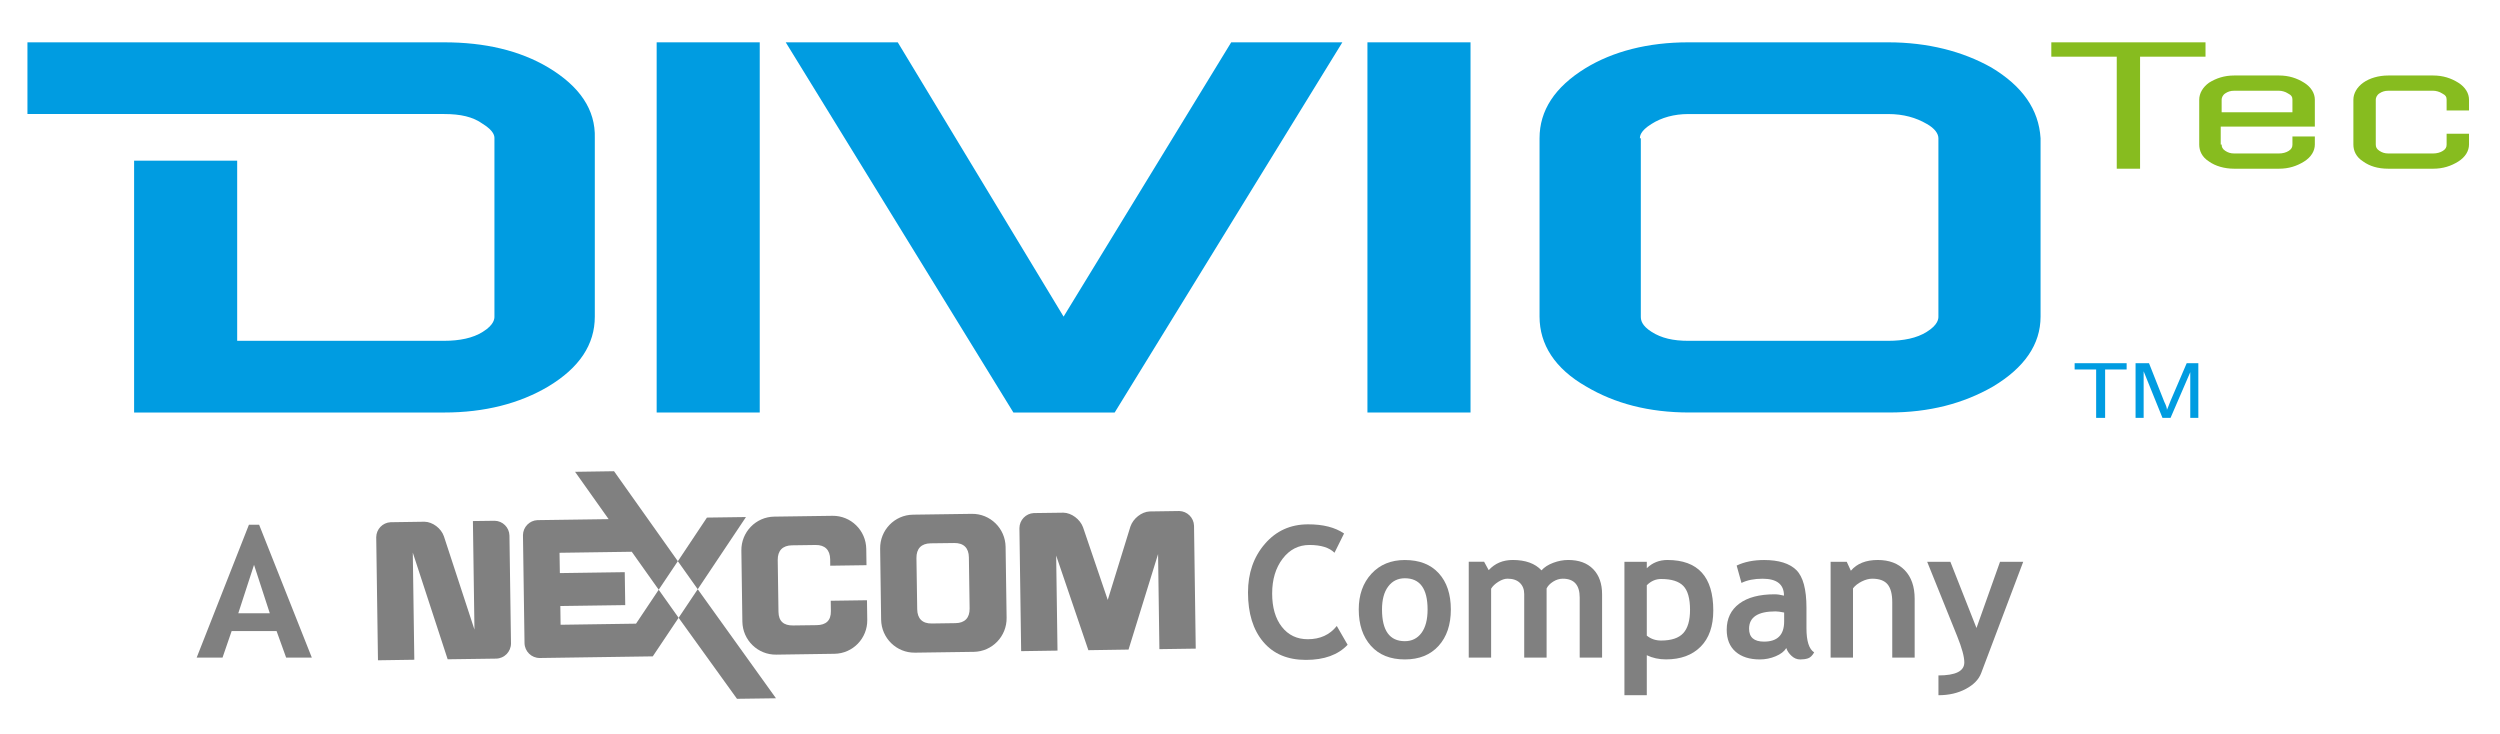 <svg width="235" height="69" xmlns="http://www.w3.org/2000/svg">
 <g>
  <title>Layer 1</title>
  <g id="svg_1">
   <g id="svg_2">
    <g id="svg_3" enable-background="new    ">
     <path id="svg_4" fill="#808080" d="m26.898,61.817l-0.9,-2.498l-4.223,0l-0.858,2.498l-2.431,0l4.913,-12.491l0.959,0l4.955,12.491l-2.415,0zm-3.019,-8.722l-1.48,4.551l2.961,0l-1.481,-4.551z"/>
     <path id="svg_5" fill="#808080" d="m126.342,50.149l-0.899,1.81c-0.488,-0.487 -1.272,-0.731 -2.354,-0.731c-1.026,0 -1.868,0.431 -2.522,1.291c-0.656,0.861 -0.984,1.951 -0.984,3.269s0.304,2.362 0.912,3.138c0.607,0.773 1.42,1.161 2.436,1.161c1.161,0 2.068,-0.415 2.727,-1.245l1.018,1.768c-0.893,0.947 -2.198,1.421 -3.92,1.421c-1.723,0 -3.059,-0.565 -4.014,-1.699c-0.953,-1.132 -1.43,-2.679 -1.43,-4.635c0,-1.822 0.528,-3.347 1.586,-4.571c1.057,-1.227 2.41,-1.838 4.059,-1.838c1.41,-0.004 2.538,0.284 3.385,0.861z"/>
     <path id="svg_6" fill="#808080" d="m127.722,57.292c0,-1.374 0.396,-2.492 1.189,-3.355s1.842,-1.295 3.143,-1.295c1.368,0 2.432,0.414 3.188,1.244c0.758,0.83 1.137,1.965 1.137,3.406c0,1.436 -0.387,2.577 -1.156,3.424c-0.771,0.848 -1.827,1.271 -3.167,1.271c-1.368,0 -2.433,-0.429 -3.192,-1.282c-0.762,-0.856 -1.142,-1.994 -1.142,-3.413zm2.187,0c0,1.985 0.715,2.979 2.146,2.979c0.655,0 1.176,-0.258 1.562,-0.773c0.383,-0.518 0.576,-1.251 0.576,-2.204c0,-1.957 -0.714,-2.937 -2.138,-2.937c-0.655,0 -1.179,0.259 -1.563,0.773c-0.389,0.515 -0.583,1.236 -0.583,2.162z"/>
     <path id="svg_7" fill="#808080" d="m148.492,61.817l0,-5.645c0,-1.184 -0.531,-1.775 -1.59,-1.775c-0.314,0 -0.617,0.094 -0.908,0.277c-0.293,0.187 -0.498,0.398 -0.614,0.641l0,6.502l-2.104,0l0,-5.973c0,-0.443 -0.137,-0.795 -0.412,-1.057c-0.273,-0.262 -0.66,-0.391 -1.16,-0.391c-0.264,0 -0.551,0.098 -0.861,0.293c-0.313,0.197 -0.537,0.412 -0.678,0.648l0,6.477l-2.104,0l0,-9.008l1.446,0l0.43,0.789c0.583,-0.639 1.337,-0.957 2.263,-0.957c1.194,0 2.096,0.324 2.701,0.976c0.264,-0.298 0.631,-0.534 1.102,-0.711s0.941,-0.265 1.412,-0.265c1.004,0 1.785,0.287 2.344,0.86c0.558,0.575 0.837,1.364 0.837,2.368l0,5.947l-2.103,0l0,0.004l-0.001,0z"/>
     <path id="svg_8" fill="#808080" d="m154.799,61.591l0,3.76l-2.103,0l0,-12.544l2.103,0l0,0.605c0.526,-0.516 1.175,-0.773 1.942,-0.773c2.871,0 4.308,1.582 4.308,4.744c0,1.475 -0.396,2.61 -1.19,3.406c-0.794,0.797 -1.877,1.193 -3.25,1.193c-0.662,0.003 -1.266,-0.13 -1.81,-0.391zm0,-6.578l0,4.735c0.381,0.31 0.827,0.463 1.338,0.463c0.97,0 1.666,-0.231 2.09,-0.694c0.425,-0.463 0.636,-1.191 0.636,-2.19c0,-1.065 -0.211,-1.815 -0.632,-2.25c-0.42,-0.435 -1.114,-0.651 -2.086,-0.651c-0.505,-0.001 -0.952,0.194 -1.346,0.587z"/>
     <path id="svg_9" fill="#808080" d="m167.913,60.917c-0.191,0.314 -0.523,0.571 -0.998,0.77c-0.473,0.199 -0.969,0.3 -1.483,0.3c-0.971,0 -1.733,-0.242 -2.288,-0.728c-0.556,-0.484 -0.833,-1.174 -0.833,-2.064c0,-1.045 0.392,-1.859 1.173,-2.448c0.783,-0.589 1.896,-0.883 3.336,-0.883c0.246,0 0.539,0.042 0.875,0.126c0,-1.061 -0.67,-1.59 -2.011,-1.59c-0.791,0 -1.452,0.132 -1.985,0.396l-0.453,-1.633c0.724,-0.348 1.584,-0.521 2.582,-0.521c1.373,0 2.381,0.313 3.021,0.938s0.959,1.81 0.959,3.554l0,1.928c0,1.199 0.24,1.953 0.724,2.263c-0.174,0.303 -0.367,0.489 -0.58,0.56c-0.213,0.069 -0.457,0.104 -0.731,0.104c-0.304,0 -0.575,-0.112 -0.815,-0.336c-0.247,-0.228 -0.409,-0.472 -0.493,-0.736zm-0.203,-3.339c-0.358,-0.073 -0.627,-0.108 -0.807,-0.108c-1.66,0 -2.49,0.543 -2.49,1.631c0,0.809 0.469,1.211 1.404,1.211c1.262,0 1.893,-0.631 1.893,-1.893l0,-0.841z"/>
     <path id="svg_10" fill="#808080" d="m177.872,61.817l0,-5.207c0,-0.77 -0.146,-1.329 -0.441,-1.684c-0.294,-0.353 -0.775,-0.529 -1.441,-0.529c-0.31,0 -0.639,0.088 -0.988,0.262s-0.625,0.391 -0.82,0.646l0,6.512l-2.104,0l0,-9.01l1.515,0l0.388,0.842c0.571,-0.674 1.415,-1.01 2.531,-1.01c1.07,0 1.917,0.32 2.536,0.963c0.62,0.643 0.93,1.539 0.93,2.688l0,5.526l-2.106,0l0,0.001z"/>
     <path id="svg_11" fill="#808080" d="m186.234,63.265c-0.225,0.601 -0.705,1.099 -1.443,1.492c-0.736,0.396 -1.596,0.594 -2.577,0.594l0,-1.86c1.62,0 2.432,-0.406 2.432,-1.221c0,-0.537 -0.225,-1.361 -0.673,-2.473l-2.818,-6.99l2.18,0l2.455,6.226l2.213,-6.226l2.18,0l-3.949,10.458z"/>
    </g>
   </g>
   <g id="svg_12">
    <g id="svg_13">
     <path id="svg_14" fill="#808080" d="m112.238,49.407c-0.031,-0.754 -0.643,-1.354 -1.392,-1.371c-0.007,0 -2.774,0.04 -2.786,0.04c-0.757,0.039 -1.542,0.659 -1.8,1.415c-0.004,0.008 -1.138,3.688 -2.131,6.902c-1.087,-3.187 -2.327,-6.832 -2.327,-6.838c-0.279,-0.75 -1.083,-1.347 -1.839,-1.363c-0.014,0 -2.778,0.037 -2.791,0.037c-0.746,0.039 -1.338,0.658 -1.347,1.41c0.001,0.016 0.163,11.569 0.163,11.569l3.417,-0.051l-0.126,-8.935l3.027,8.896l3.775,-0.057l2.777,-8.979l0.125,8.938l3.416,-0.049c0.003,0.004 -0.161,-11.55 -0.161,-11.564z"/>
     <path id="svg_15" fill="#808080" d="m91.352,48.302l-0.057,0l-5.42,0.076l-0.057,0.002c-1.729,0.024 -3.112,1.455 -3.084,3.198l0.092,6.668c0.025,1.739 1.447,3.128 3.174,3.104l0.059,0l5.42,-0.076l0.054,0c1.73,-0.025 3.112,-1.457 3.088,-3.195l-0.095,-6.67c-0.023,-1.741 -1.447,-3.133 -3.174,-3.107zm-0.208,8.896c0.013,0.888 -0.456,1.367 -1.331,1.378l-2.224,0.032c-0.88,0.015 -1.36,-0.455 -1.371,-1.342l-0.072,-4.807c-0.011,-0.889 0.456,-1.373 1.334,-1.387l2.224,-0.028c0.875,-0.011 1.36,0.457 1.371,1.345l0.069,4.809z"/>
     <path id="svg_16" fill="#808080" d="m54.056,44.35l3.155,4.449c-2.922,0.037 -6.695,0.096 -6.703,0.094c-0.747,0.039 -1.338,0.654 -1.349,1.408c0.003,0.014 0.146,10.133 0.146,10.133c0,0.002 0,0.004 0,0.008c0,0.003 0,0.006 0,0.008c0.016,0.786 0.654,1.406 1.431,1.402c0.005,0 10.625,-0.154 10.625,-0.154l2.428,-3.626l-1.87,-2.636l-2.132,3.188l-7.091,0.104l-0.024,-1.762l6.101,-0.086l-0.046,-3.096l-6.1,0.087l-0.03,-1.909l6.789,-0.097l2.533,3.569l1.798,-2.683l-5.996,-8.456l-3.665,0.055z"/>
     <polygon id="svg_17" fill="#808080" points="63.79,58.072 69.277,65.688 72.942,65.638 65.587,55.388 "/>
     <path id="svg_18" fill="#808080" d="m46.498,48.952c-0.014,-0.004 -2.045,0.027 -2.045,0.027l0.146,10.203c-1.112,-3.4 -2.863,-8.767 -2.873,-8.772c-0.261,-0.753 -1.058,-1.349 -1.815,-1.368c-0.012,0.002 -3.184,0.049 -3.196,0.047c-0.752,0.039 -1.341,0.654 -1.35,1.407c0,0.017 0.164,11.571 0.164,11.571l3.416,-0.051l-0.143,-10.071l3.278,10.028c0,0 4.559,-0.063 4.561,-0.063c0.769,-0.017 1.384,-0.646 1.392,-1.418c0,-0.013 -0.145,-10.151 -0.145,-10.158c-0.023,-0.763 -0.637,-1.366 -1.39,-1.382z"/>
     <path id="svg_19" fill="#808080" d="m78.254,48.486l-5.475,0.077c-1.731,0.022 -3.117,1.459 -3.09,3.197l0.094,6.672c0.025,1.737 1.448,3.127 3.179,3.104l5.475,-0.08c1.73,-0.021 3.112,-1.454 3.085,-3.188l-0.026,-1.846l-3.407,0.049l0.014,0.975c0.013,0.883 -0.455,1.306 -1.333,1.318l-2.224,0.029c-0.878,0.012 -1.356,-0.396 -1.369,-1.281l-0.071,-4.867c-0.01,-0.885 0.457,-1.369 1.334,-1.385l2.224,-0.031c0.878,-0.012 1.359,0.461 1.372,1.348l0.007,0.6l3.407,-0.049l-0.022,-1.531c-0.026,-1.739 -1.443,-3.131 -3.174,-3.111z"/>
     <polygon id="svg_20" fill="#808080" points="70.121,48.602 66.452,48.653 63.719,52.755 65.587,55.388 "/>
    </g>
   </g>
  </g>
  <g id="svg_21">
   <g id="svg_22">
    <polygon id="svg_23" fill="#87BC1F" points="192.824,5.328 192.824,3.979 207.318,3.979 207.318,5.328 201.166,5.328 201.166,15.859 198.975,15.859 198.975,5.328 "/>
    <path id="svg_24" fill="#87BC1F" d="m215.489,9.371c0,-0.252 -0.084,-0.421 -0.422,-0.59c-0.252,-0.168 -0.589,-0.252 -0.841,-0.252l-4.213,0c-0.338,0 -0.591,0.084 -0.843,0.252c-0.252,0.168 -0.336,0.421 -0.336,0.59l0,1.179l6.654,0l0,-1.179l0.001,0zm-6.655,4.213c0,0.252 0.084,0.421 0.336,0.59c0.252,0.168 0.505,0.252 0.843,0.252l4.213,0c0.338,0 0.674,-0.084 0.928,-0.252c0.251,-0.168 0.335,-0.337 0.335,-0.59l0,-0.758l2.106,0l0,0.758c0,0.59 -0.336,1.18 -1.011,1.601c-0.674,0.421 -1.431,0.674 -2.358,0.674l-4.213,0c-0.927,0 -1.77,-0.253 -2.36,-0.674c-0.673,-0.421 -0.926,-1.011 -0.926,-1.601l0,-4.213c0,-0.59 0.335,-1.179 0.926,-1.6c0.676,-0.421 1.434,-0.675 2.36,-0.675l4.213,0c0.928,0 1.685,0.253 2.358,0.675c0.675,0.421 1.011,1.01 1.011,1.6l0,2.528l-8.847,0l0,1.685l0.086,0z"/>
    <path id="svg_25" fill="#87BC1F" d="m229.982,10.383l0,-1.012c0,-0.252 -0.084,-0.421 -0.422,-0.59c-0.254,-0.168 -0.591,-0.252 -0.844,-0.252l-4.212,0c-0.338,0 -0.59,0.084 -0.843,0.252c-0.253,0.168 -0.338,0.421 -0.338,0.59l0,4.213c0,0.252 0.085,0.421 0.338,0.59c0.253,0.168 0.505,0.252 0.843,0.252l4.212,0c0.338,0 0.676,-0.084 0.928,-0.252c0.254,-0.168 0.338,-0.337 0.338,-0.59l0,-1.011l2.105,0l0,1.011c0,0.59 -0.337,1.18 -1.011,1.601c-0.675,0.421 -1.433,0.674 -2.36,0.674l-4.212,0c-1.011,0 -1.769,-0.253 -2.359,-0.674c-0.673,-0.421 -0.927,-1.011 -0.927,-1.601l0,-4.213c0,-0.59 0.338,-1.179 0.927,-1.6c0.591,-0.421 1.433,-0.675 2.359,-0.675l4.212,0c0.928,0 1.686,0.253 2.36,0.675c0.674,0.421 1.011,1.01 1.011,1.6l0,1.012l-2.105,0z"/>
   </g>
   <g id="svg_26">
    <rect id="svg_27" x="61.726" y="3.979" fill="#009CE1" width="9.689" height="34.797"/>
    <polygon id="svg_28" fill="#009CE1" points="99.977,29.762 84.39,3.979 73.859,3.979 95.259,38.776 104.78,38.776 126.181,3.979 115.733,3.979 "/>
    <rect id="svg_29" x="128.539" y="3.979" fill="#009CE1" width="9.69" height="34.797"/>
    <path id="svg_30" fill="#009CE1" d="m154.153,12.994c0,-0.168 0,-0.673 1.096,-1.347c0.926,-0.59 2.106,-0.927 3.454,-0.927l18.788,0c1.434,0 2.612,0.337 3.624,0.927c0.757,0.421 1.095,0.926 1.095,1.347l0,16.768c0,0.168 0,0.758 -1.095,1.432c-0.928,0.59 -2.19,0.843 -3.624,0.843l-18.788,0c-1.433,0 -2.528,-0.252 -3.454,-0.843c-0.928,-0.59 -1.012,-1.095 -1.012,-1.432l0,-16.768l-0.084,0zm33.026,-6.656c-2.695,-1.515 -5.98,-2.359 -9.688,-2.359l-18.788,0c-3.792,0 -7.077,0.844 -9.689,2.443c-2.864,1.77 -4.297,3.96 -4.297,6.571l0,16.768c0,2.611 1.433,4.887 4.382,6.571c2.695,1.6 5.897,2.443 9.688,2.443l18.788,0c3.792,0 6.993,-0.844 9.773,-2.443c2.95,-1.77 4.465,-3.96 4.465,-6.571l0,-16.767c-0.168,-2.696 -1.684,-4.886 -4.634,-6.656"/>
    <path id="svg_31" fill="#009CE1" d="m51.531,6.338c-2.696,-1.6 -5.981,-2.359 -9.773,-2.359l-39.178,0l0,6.74l39.178,0c1.517,0 2.696,0.253 3.624,0.927c1.095,0.674 1.095,1.179 1.095,1.347l0,16.768c0,0.168 0,0.758 -1.095,1.432c-0.928,0.59 -2.191,0.843 -3.624,0.843l-19.463,0l0,-16.935l-9.689,0l0,23.675l29.152,0c3.792,0 7.078,-0.844 9.773,-2.443c2.949,-1.77 4.381,-3.96 4.381,-6.571l0,-16.768c0.085,-2.696 -1.432,-4.886 -4.381,-6.656"/>
   </g>
   <g id="svg_32">
    <path id="svg_33" fill="#009CE1" d="m197.038,39.281l0,-4.55l-2.022,0l0,-0.59l4.888,0l0,0.59l-2.023,0l0,4.55l-0.843,0z"/>
    <path id="svg_34" fill="#009CE1" d="m200.743,39.281l0,-5.14l1.264,0l1.434,3.624c0.169,0.336 0.252,0.59 0.252,0.758c0.084,-0.168 0.17,-0.422 0.338,-0.842l1.519,-3.54l1.094,0l0,5.14l-0.759,0l0,-4.296l-1.854,4.296l-0.757,0l-1.771,-4.38l0,4.38l-0.76,0z"/>
   </g>
  </g>
 </g>

</svg>
